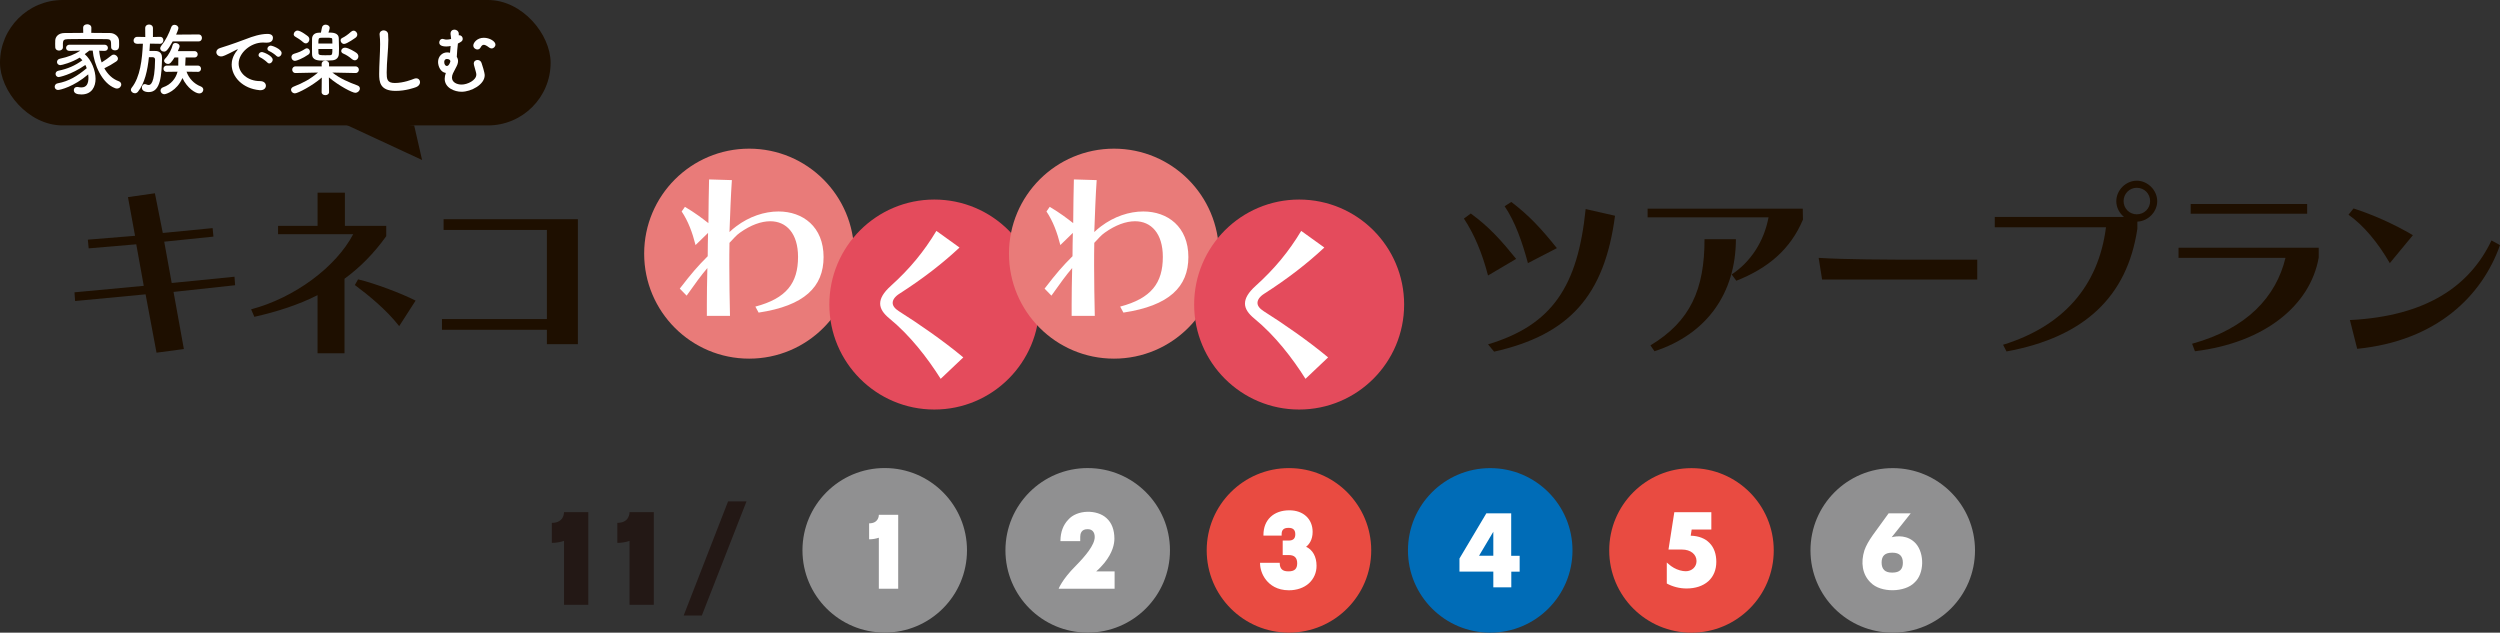 <?xml version="1.0" encoding="UTF-8"?><svg id="_レイヤー_2" xmlns="http://www.w3.org/2000/svg" viewBox="0 0 854.633 216.283"><rect x="0" y="0" width="854.633" height="216.283" fill="#333333" stroke="none"/><defs><style>.cls-1{fill:#1e0f00;}.cls-1,.cls-2,.cls-3,.cls-4,.cls-5,.cls-6,.cls-7,.cls-8{stroke-width:0px;}.cls-2{fill:#231815;}.cls-3{fill:#e44b5c;}.cls-4{fill:#909091;}.cls-5{fill:#fff;}.cls-6{fill:#e97b79;}.cls-7{fill:#e94b41;}.cls-8{fill:#006cb7;}</style></defs><g id="_レイヤー_1-2"><path class="cls-1" d="m53.505,120.563l-3.739-19.942-24.097,2.285-.208-2.978,23.682-2.216-2.562-14.195-16.272,1.385-.276-2.977,16.134-1.316-2.424-13.226,9.21-1.315,2.7,13.572,17.034-1.662.276,2.908-16.826,1.731,2.562,14.125,21.466-2.146.207,2.908-21.05,2.285,3.531,19.527-9.348,1.246Z"/><path class="cls-1" d="m108.558,120.771v-19.873c-6.439,3.254-13.641,5.608-21.604,7.409l-1.107-2.562c14.888-3.946,29.014-14.472,34.899-25.689h-25.69v-2.839h13.503v-11.356h9.348v11.356h14.126v3.531c-4.224,5.886-8.933,10.664-14.264,14.541v25.482h-9.21Zm27.905-9.279c-4.362-5.608-10.594-10.663-15.164-14.057l1.107-1.938c5.332,1.246,14.68,4.709,19.666,7.271l-5.609,8.725Z"/><path class="cls-1" d="m186.953,117.655v-4.916h-35.868v-3.67h35.868v-30.468h-35.314v-3.67h45.909v42.724h-10.595Z"/><path class="cls-1" d="m508.684,94.177c-2.008-7.686-4.708-14.126-8.24-19.458l2.354-1.73c6.439,4.708,10.387,9.209,15.511,15.511l-9.625,5.678Zm0,23.543c21.882-6.578,30.676-19.734,33.376-46.255l10.04,2.285c-3.601,27.421-15.718,40.716-41.339,46.463l-2.077-2.493Zm13.642-27.767c-2.078-7.687-4.432-14.195-7.964-19.458l2.285-1.454c6.302,4.778,10.525,9.486,15.58,15.788l-9.901,5.124Z"/><path class="cls-1" d="m591.975,93.831c6.578-4.362,11.079-11.356,12.603-19.527h-41.339v-2.978h53.041l.069,3.739c-4.293,10.179-11.91,16.619-22.781,20.912l-1.593-2.146Zm-27.767,24.235c13.71-8.24,18.488-19.25,18.488-36.284h10.732c-.069,18.488-9.971,32.476-27.836,38.292l-1.385-2.008Z"/><path class="cls-1" d="m622.889,95.562l-1.177-7.409c8.933.555,22.92.623,36.007.623h18.211v6.786h-53.041Z"/><path class="cls-1" d="m730.665,78.182c-3.462,23.335-18.28,37.115-44.731,41.962l-1.178-2.285c20.428-6.301,32.614-19.942,35.177-40.162h-38.016v-3.531h44.178c-1.593-1.315-2.631-3.254-2.631-5.4,0-3.739,3.254-6.994,6.993-6.994s6.994,3.255,6.994,6.994c0,3.67-3.116,6.854-6.786,6.993v2.424Zm-.208-13.987c-2.492,0-4.5,2.008-4.5,4.57,0,2.492,2.008,4.5,4.5,4.5,2.562,0,4.57-2.008,4.57-4.5,0-2.562-2.008-4.57-4.57-4.57Z"/><path class="cls-1" d="m792.656,88.083c-2.908,16.342-18.488,29.083-42.308,31.991l-.97-2.562c18.834-5.193,28.736-16.135,31.922-29.36h-36.562v-3.462h47.917v3.393Zm-43.762-15.025v-3.324h39.815v3.324h-39.815Z"/><path class="cls-1" d="m816.964,89.953c-4.085-7.063-9.002-12.949-14.126-16.55l1.731-2.146c6.439,2.077,13.571,5.193,20.288,9.141l-7.894,9.556Zm37.669-6.163c-6.094,17.312-21.604,32.753-48.817,35.453l-2.493-9.832c26.313-1.316,41.062-11.772,48.402-27.214l2.908,1.593Z"/><circle class="cls-6" cx="256.101" cy="86.712" r="35.892"/><path class="cls-5" d="m258.222,104.814c10.664-2.812,14.59-8.086,14.59-16.992,0-8.027-3.984-12.188-9.492-12.188-3.105,0-6.68,1.289-10.312,3.867-1.348.938-2.109,1.934-3.633,3.516-.059,2.812-.059,5.332-.059,7.793,0,5.918.117,11.074.234,17.168h-7.91v-3.984c0-3.809.059-7.148.176-12.363-2.285,2.695-3.926,4.98-7.09,9.434l-2.344-2.402c4.102-5.332,6.094-7.617,9.551-11.074.059-2.988,0-5.098.117-7.969l-4.277,4.16c-1.055-4.219-2.52-8.203-4.746-11.484l1.113-1.582c3.574,2.109,5.918,3.926,8.027,5.566,0-5.742.176-10.898.234-14.941l7.793.234c-.352,5.156-.586,11.309-.82,17.754.762-.703,1.465-1.348,2.285-1.934,4.512-3.398,9.668-5.098,14.473-5.098,8.32,0,15.41,5.215,15.41,15.586,0,10.195-6.562,16.641-22.207,18.984l-1.113-2.051Z"/><circle class="cls-3" cx="319.405" cy="104.108" r="35.892"/><path class="cls-5" d="m321.57,129.5c-4.512-7.148-10.43-14.824-17.52-20.625-1.992-1.641-3.164-3.281-3.164-5.098s1.113-3.75,3.633-6.035c6.504-5.859,11.367-11.777,15.586-18.809l7.91,5.684c-5.684,5.332-12.539,10.664-20.508,15.762-1.582.996-2.344,2.109-2.344,3.164,0,.996.703,1.934,2.168,2.871,6.504,4.102,15.176,10.078,21.973,15.762l-7.734,7.324Z"/><circle class="cls-6" cx="380.813" cy="86.712" r="35.892"/><path class="cls-5" d="m382.929,104.814c10.664-2.812,14.59-8.086,14.59-16.992,0-8.027-3.984-12.188-9.492-12.188-3.105,0-6.68,1.289-10.312,3.867-1.348.938-2.109,1.934-3.633,3.516-.059,2.812-.059,5.332-.059,7.793,0,5.918.117,11.074.234,17.168h-7.91v-3.984c0-3.809.059-7.148.176-12.363-2.285,2.695-3.926,4.98-7.09,9.434l-2.344-2.402c4.102-5.332,6.094-7.617,9.551-11.074.059-2.988,0-5.098.117-7.969l-4.277,4.16c-1.055-4.219-2.52-8.203-4.746-11.484l1.113-1.582c3.574,2.109,5.918,3.926,8.027,5.566,0-5.742.176-10.898.234-14.941l7.793.234c-.352,5.156-.586,11.309-.82,17.754.762-.703,1.465-1.348,2.285-1.934,4.512-3.398,9.668-5.098,14.473-5.098,8.32,0,15.41,5.215,15.41,15.586,0,10.195-6.562,16.641-22.207,18.984l-1.113-2.051Z"/><circle class="cls-3" cx="444.117" cy="104.108" r="35.892"/><path class="cls-5" d="m446.283,129.5c-4.512-7.148-10.43-14.824-17.52-20.625-1.992-1.641-3.164-3.281-3.164-5.098s1.113-3.75,3.633-6.035c6.504-5.859,11.367-11.777,15.586-18.809l7.91,5.684c-5.684,5.332-12.539,10.664-20.508,15.762-1.582.996-2.344,2.109-2.344,3.164,0,.996.703,1.934,2.168,2.871,6.504,4.102,15.176,10.078,21.973,15.762l-7.734,7.324Z"/><rect class="cls-1" x="0" y="0" width="188.231" height="42.878" rx="21.439" ry="21.439"/><polygon class="cls-1" points="141.587 42.878 144.292 54.699 114.003 40.637 141.587 42.878"/><path class="cls-5" d="m33.912,17.346c.107,1.324.378,2.702.838,3.999,1.188-.729,2.404-1.621,3.378-2.405.216-.188.486-.27.729-.27.756,0,1.459.676,1.459,1.378,0,.324-.162.676-.595.973-1.27.865-2.702,1.676-4.054,2.324,1.108,2,2.757,3.648,4.892,4.404.621.217.892.676.892,1.136,0,.675-.595,1.378-1.459,1.378-.189,0-.405-.027-.622-.108-4.513-1.648-7.269-8.161-7.674-12.863h-1.162c-.567.433-1.081.838-1.567,1.217,2.324,1.999,3.702,5.62,3.702,8.458,0,2.513-1.162,5.323-4.837,5.323-1.676,0-2.595-.459-2.595-1.486,0-.567.378-1.08,1.108-1.08.107,0,.216,0,.324.026.405.081.783.136,1.135.136,1.783,0,2.432-1.243,2.432-3.352,0-.352-.026-.729-.081-1.107-4.918,4.215-9.565,5.323-10.296,5.323-.756,0-1.162-.54-1.162-1.081s.352-1.081,1.027-1.188c3.756-.676,6.702-2.46,9.918-5.162-.136-.378-.271-.757-.46-1.107-5.026,3.485-9.053,4.135-9.08,4.135-.729,0-1.107-.541-1.107-1.081,0-.46.297-.946.945-1.081,3.189-.648,5.675-1.729,8.216-3.567-.271-.324-.595-.648-.919-.919-2.729,1.703-6.161,2.567-6.594,2.567-.757,0-1.162-.54-1.162-1.054,0-.486.324-1,.973-1.135,2.973-.648,4.864-1.379,6.999-2.757l-3.702.081h-.027c-.756,0-1.135-.514-1.135-1.026,0-.541.379-1.081,1.162-1.081h11.972c.783,0,1.162.54,1.162,1.081,0,.513-.352,1.026-1.108,1.026h-.054l-1.811-.054Zm-2.702-6.107c2.216,0,4.404.027,6.485.054,1.459.027,2.945,1.136,2.999,2.621.027.379.027.838.027,1.271,0,.946,0,2.026-1.433,2.026-.648,0-1.297-.378-1.297-1.08v-.055c0-2.378-.026-2.648-1.702-2.702-2.162-.027-4.756-.054-7.27-.054-2.081,0-4.08.026-5.729.054-1.486.027-1.703.405-1.784,1.352v1.459c0,.702-.675,1.107-1.324,1.107s-1.27-.378-1.297-1.161c0-.325-.027-.703-.027-1.108s.027-.811.027-1.216c.055-1.216,1.027-2.486,3.107-2.514,2.055-.026,4.243-.054,6.459-.054l-.027-1.729v-.027c0-.811.703-1.188,1.405-1.188s1.405.405,1.405,1.188v.027l-.026,1.729Z"/><path class="cls-5" d="m54.663,14.968l-3.405-.055c-.054.811-.107,1.648-.162,2.514.514-.027,1.055-.027,1.541-.027,1.081,0,2.756.081,2.756,2.378v.162c-.162,5.567-.405,11.539-4.513,11.539-1.405,0-2.378-.514-2.378-1.54,0-.595.378-1.189,1-1.189.162,0,.324.027.514.108.297.135.54.189.783.189.514,0,2.107-.055,2.216-8.621,0-.567-.297-.837-.729-.864h-1.378c-.46,4.432-1.405,8.891-3.757,11.81-.297.351-.676.513-1.026.513-.703,0-1.379-.54-1.379-1.188,0-.243.081-.46.271-.703,2.945-3.675,3.567-9.729,3.838-15.052l-1.892.027c-.108,0-1.298.026-1.298-1.136,0-.594.46-1.242,1.271-1.242h.027l2.702.054-.027-3.026c0-.838.648-1.243,1.324-1.243.648,0,1.324.405,1.324,1.243v3.026l2.405-.054h.026c.784,0,1.136.567,1.136,1.161s-.405,1.217-1.162,1.217h-.027Zm4.378-.811c-1.838,3.296-2.378,3.485-3,3.485-.648,0-1.27-.486-1.27-1.135,0-.243.107-.54.324-.811,1.594-1.973,2.648-4.188,3.459-6.432.189-.541.648-.784,1.107-.784.676,0,1.324.46,1.324,1.162,0,.433-.676,1.973-.783,2.189l7.675-.055c.783,0,1.161.595,1.161,1.189s-.378,1.189-1.161,1.189h-8.837Zm8.62,10.403l-3.892-.054c.757,2.188,2.486,4.135,4.838,5.026.621.243.892.676.892,1.135,0,.648-.541,1.271-1.405,1.271-1.189,0-4.08-1.729-5.729-5.27-1.919,4.432-5.648,5.539-6.162,5.539-.811,0-1.324-.621-1.324-1.243,0-.459.271-.918.893-1.135,2.702-.919,4.351-3.054,4.918-5.323l-3.675.054h-.027c-.757,0-1.108-.514-1.108-1.054s.379-1.081,1.136-1.081h3.918c.027-.729.027-1.973.027-2.783h-1.298c-1.054,1.676-1.54,2.216-2.242,2.216-.649,0-1.324-.514-1.324-1.108,0-.216.107-.459.351-.702,1.271-1.243,2.216-3.243,2.595-4.729.108-.432.514-.621.945-.621.649,0,1.405.433,1.405,1.107,0,.136-.026.433-.594,1.676h5.701c.729,0,1.081.541,1.081,1.081s-.352,1.081-1.081,1.081h-3.054c-.026.783-.081,2-.135,2.783h4.351c.703,0,1.054.541,1.054,1.081,0,.514-.351,1.054-1.026,1.054h-.027Z"/><path class="cls-5" d="m89.034,30.83h-.27c-5.864-.54-9.566-4.594-9.566-8.756,0-1.054.243-2.892,1.945-4.945.081-.107.136-.188.136-.243,0-.026-.027-.054-.055-.054-.054,0-.162.054-.271.108-4.242,2.188-4.756,2.351-5.351,2.351-.999,0-1.648-.702-1.648-1.459,0-.541.379-1.135,1.243-1.405.567-.189,2.108-.648,2.919-.946,1.27-.459,3.513-1.161,6.188-2.216,1.999-.783,4.647-1.675,7.161-1.675,1.351,0,1.837.621,1.837,1.324,0,1.378-1.135,1.675-2.161,1.675-.189,0-.405,0-.622-.026-.216-.027-.432-.027-.648-.027-4.188,0-8.296,3.567-8.296,7.188,0,3.242,3.08,5.999,7.323,5.999,1.352,0,2,.783,2,1.594,0,.757-.622,1.514-1.865,1.514Zm2.324-9.485c-.378-.433-1.729-1.432-2.297-1.675-.486-.189-.676-.514-.676-.838,0-.541.514-1.054,1.189-1.054.351,0,3.647,1.242,3.647,2.647,0,.676-.594,1.271-1.161,1.271-.243,0-.487-.108-.703-.352Zm3.107-2.243c-.378-.432-1.783-1.378-2.351-1.594-.486-.189-.703-.514-.703-.838,0-.54.514-1.081,1.189-1.081.433,0,3.675,1.162,3.675,2.567,0,.676-.54,1.271-1.135,1.271-.216,0-.459-.108-.676-.325Z"/><path class="cls-5" d="m121.513,24.966l-7.891-.162c2.729,2.108,5.513,3.271,8.566,4.405.595.216.838.621.838,1.054,0,.702-.703,1.459-1.595,1.459-.973,0-5.54-2.351-8.999-5.27l.055,5.026v.027c0,.676-.648,1.026-1.271,1.026-.648,0-1.27-.351-1.27-1.026v-.027l.054-4.972c-3.135,2.783-8.215,5.404-9.161,5.404-.783,0-1.351-.595-1.351-1.216,0-.405.27-.838.892-1.081,3.27-1.271,5.756-2.621,8.323-4.811l-7.647.162h-.027c-.757,0-1.135-.567-1.135-1.135s.378-1.135,1.162-1.135h8.917l-.026-.757c-.027-.676.459-1.189,1.27-1.189.648,0,1.271.379,1.271,1.136v.811h9.025c.784,0,1.162.567,1.162,1.135s-.378,1.135-1.135,1.135h-.027Zm-20.646-4.161c-.784,0-1.243-.648-1.243-1.297,0-.46.271-.919.838-1.108,1.892-.595,2.405-.783,3.918-1.729.189-.108.379-.162.541-.162.594,0,1.026.567,1.026,1.162,0,.352-.162.729-.514.973-1.999,1.378-4.08,2.162-4.566,2.162Zm2.837-6.323c-.918-.812-2.107-1.595-2.729-1.919-.405-.217-.567-.514-.567-.838,0-.621.594-1.271,1.297-1.271,1.135,0,3.594,1.974,3.594,1.974.324.297.46.675.46,1.026,0,.729-.541,1.378-1.217,1.378-.27,0-.567-.107-.838-.351Zm12.106-1.352c.027.973.081,2.27.081,3.459,0,.702-.026,1.352-.054,1.864-.054,1.081-.702,2.027-2.162,2.162-.594.054-1.837.108-2.945.108-1.945,0-3.973-.027-4.054-2.135-.026-.676-.026-1.703-.026-2.702,0-1.027,0-2.027.026-2.676.027-1.054.73-1.945,2.162-2.026.217,0,.514-.027.865-.027.135-.514.27-1.189.351-1.702.108-.703.703-1.027,1.271-1.027.676,0,1.378.433,1.378,1.135,0,.324-.243,1.108-.433,1.567,1.324,0,3.486,0,3.54,2Zm-2.188,1.757c0-.486-.027-.946-.027-1.298-.026-.621-.054-.702-2.297-.702-.676,0-1.351,0-1.621.027-.838.054-.838.432-.838,1.973h4.783Zm-4.783,1.864c0,.595,0,1.081.027,1.405.054.729.676.729,2.432.729.676,0,1.324,0,1.595-.027.729-.054.729-.54.729-2.107h-4.783Zm8.783-1.729c-.676,0-1.189-.621-1.189-1.216,0-.324.162-.648.567-.838.892-.405,2.026-1.216,2.973-2.081.297-.27.595-.405.892-.405.703,0,1.271.648,1.271,1.352,0,.351-.162.702-.514,1,0,0-3,2.188-3.999,2.188Zm2.729,5.216c-.973-.838-1.973-1.486-2.945-1.892-.54-.217-.757-.567-.757-.946,0-.567.541-1.107,1.271-1.107,1.243,0,3.567,1.513,3.973,1.811.432.351.621.783.621,1.188,0,.703-.54,1.324-1.243,1.324-.271,0-.595-.108-.919-.378Z"/><path class="cls-5" d="m135.24,31.073c-5.405,0-5.621-3.135-5.621-5.81,0-3.081.324-6.999.324-10.188,0-1.162-.054-2.216-.162-3.08,0-.081-.027-.189-.027-.271,0-.892.703-1.352,1.405-1.352s1.433.46,1.514,1.298c.054.594.081,1.243.081,1.945,0,3.324-.567,7.566-.567,11.188,0,2.216.107,3.567,2.783,3.567,2.973,0,5.945-1.189,6.459-1.405.324-.135.594-.189.837-.189.838,0,1.324.622,1.324,1.298,0,.648-.405,1.351-1.324,1.702-.594.216-3.513,1.297-7.025,1.297Z"/><path class="cls-5" d="m156.83,12.076c.081,0,.135-.027.216-.027.621,0,1.135.567,1.135,1.189,0,.811-.54,1.081-1.648,1.648-.188,1.378-.297,3.188-.378,4.566.271.405.433.892.433,1.433,0,.378-.081.783-.243,1.216-.325.838-1.055,2-1.514,3.026-.216.486-.324.946-.324,1.379,0,1.648,1.675,2.404,3.297,2.404,2.026,0,5.026-1.486,5.026-3.404,0-.433-.081-.729-.784-3.216-.054-.189-.081-.379-.081-.541,0-.811.622-1.243,1.271-1.243.567,0,1.162.324,1.378,1,1.081,3.243,1.081,4.081,1.081,4.216,0,3.216-4.675,5.648-7.918,5.648-2.378,0-5.756-1.324-5.756-4.433,0-.621.135-1.297.378-1.999-1.837-.243-2.647-2.352-2.647-3.757,0-1.892,1.378-3.27,3.107-3.27.297,0,.648.054.973.135.081-.783.135-1.621.216-2.324-.594.136-1.107.163-1.513.163-1.622,0-2.378-.514-2.378-1.352,0-.514.324-1.243,1.162-1.243.135,0,.297.054.486.108.27.107.594.135.945.135.46,0,.973-.081,1.459-.216-.026-.703-.162-1.217-.188-1.648v-.189c0-.919.648-1.352,1.324-1.352.702,0,1.459.487,1.486,1.405v.541Zm-4.054,8.08c-.595,0-.919.459-.919,1.026,0,.892.459,1.378.892,1.378.784,0,1.216-1.459,1.216-1.621,0-.243-.162-.297-.243-.486-.216-.162-.513-.297-.945-.297Zm14.457-3.892c-.811-.622-1.405-.946-1.837-.946-.46,0-.784.298-1.108.919-.271.486-.676.676-1.081.676-.702,0-1.405-.567-1.405-1.352,0-.973,1.297-2.647,3.595-2.647,1.999,0,3.972,1.216,3.972,2.323,0,.703-.594,1.324-1.324,1.324-.243,0-.54-.107-.811-.297Z"/><circle class="cls-7" cx="578.239" cy="188.16" r="28.123"/><path class="cls-5" d="m569.798,199.473v-7.196l.217.217c1.049.904,1.482,1.229,2.205,1.629,1.266.723,2.82,1.157,4.051,1.157,2.098,0,3.689-1.482,3.689-3.471,0-2.314-2.025-3.943-4.955-3.943h-4.629s1.992-12.766,1.992-12.766h12.656v5.932h-6.727s-.326,2.097-.326,2.097c2.748.073,4.955.941,6.473,2.532,1.52,1.556,2.279,3.762,2.279,6.401-.002,2.748-.941,5.026-2.75,6.654-1.809,1.591-4.342,2.459-7.414,2.458-2.352,0-4.701-.58-6.762-1.701Z"/><path class="cls-2" d="m188.64,185.589v-6.846c4.172,0,4.172-3.399,4.172-3.672h8.295v31.688h-8.295v-21.851c-1.359.453-2.766.68-4.172.68Z"/><path class="cls-2" d="m211.039,185.589v-6.846c4.17,0,4.17-3.399,4.17-3.672h8.297v31.688h-8.297v-21.851c-1.359.453-2.766.68-4.17.68Z"/><path class="cls-2" d="m248.894,171.399h6.301l-15.277,39.032h-6.211l15.188-39.032Z"/><circle class="cls-4" cx="371.834" cy="188.132" r="28.123"/><path class="cls-5" d="m367.687,193.489c3.363-3.398,6.547-7.195,6.547-9.907,0-1.664-.867-2.677-2.35-2.677h-.182c-2.098,0-2.422,1.628-2.422,2.604l-.002,1.482h-6.762v-.254c.037-2.821.941-5.28,2.641-7.052,3.002-3.508,9.91-3.579,13.129-.541,1.77,1.592,2.674,3.979,2.674,7.016,0,1.809-.578,4.701-3.365,8.209-.867,1.049-1.807,2.061-2.855,2.965h6.291v5.932l-19.131-.002s1.158-3.146,5.787-7.775Z"/><circle class="cls-4" cx="302.447" cy="188.123" r="28.123"/><path class="cls-5" d="m297.109,184.367v-5.46c3.326,0,3.328-2.713,3.328-2.93h6.617s-.004,25.279-.004,25.279h-6.617s.002-17.432.002-17.432c-1.084.361-2.205.542-3.326.542Z"/><circle class="cls-7" cx="440.635" cy="188.142" r="28.123"/><path class="cls-5" d="m432.89,198.354c-1.592-1.917-2.135-4.231-2.135-5.75v-.217h6.727v.218c.037,1.845.977,2.712,2.857,2.712h.217c1.988,0,2.893-.867,2.893-2.748.002-1.881-.939-2.82-2.855-2.82h-2.098v-4.955h2.025c1.555,0,2.279-.687,2.279-2.134,0-1.482-.725-2.205-2.242-2.205h-.145c-1.555,0-2.279.687-2.279,2.133v.507h-6.219v-.254c0-5.1,3.473-8.391,8.859-8.39,4.773,0,7.955,2.967,7.955,7.379,0,2.784-1.266,4.339-2.242,5.099,2.242.977,3.58,3.399,3.578,6.438.037,2.314-.902,4.521-2.639,6.075-1.701,1.519-4.123,2.35-6.801,2.35-4.121,0-6.473-1.882-7.736-3.437Z"/><circle class="cls-8" cx="509.437" cy="188.151" r="28.123"/><path class="cls-5" d="m510.494,195.415h-11.572s.002-4.485.002-4.485l9.186-15.44h8.5s-.002,14.503-.002,14.503h2.893s-.002,5.425-.002,5.425h-2.855s-.002,5.352-.002,5.352h-6.146v-5.354Zm.002-5.424v-8.209l-4.883,8.209h4.883Z"/><circle class="cls-4" cx="647.04" cy="188.151" r="28.123"/><path class="cls-5" d="m637.339,188.182c.543-1.591,1.484-3.255,2.932-5.315l5.352-7.377h7.559s-6.51,8.173-6.51,8.173c1.699-.47,5.568-.867,8.279,2.171,3.002,3.437,2.857,10.308-.434,13.272-3.256,3.436-11.537,3.651-15.008.07-2.93-2.785-3.436-6.943-2.17-10.994Zm9.402,7.56h.217c2.424,0,3.545-1.12,3.545-3.362s-1.156-3.437-3.508-3.437h-.217c-2.424,0-3.545,1.121-3.545,3.363,0,2.278,1.156,3.436,3.508,3.436Z"/></g></svg>